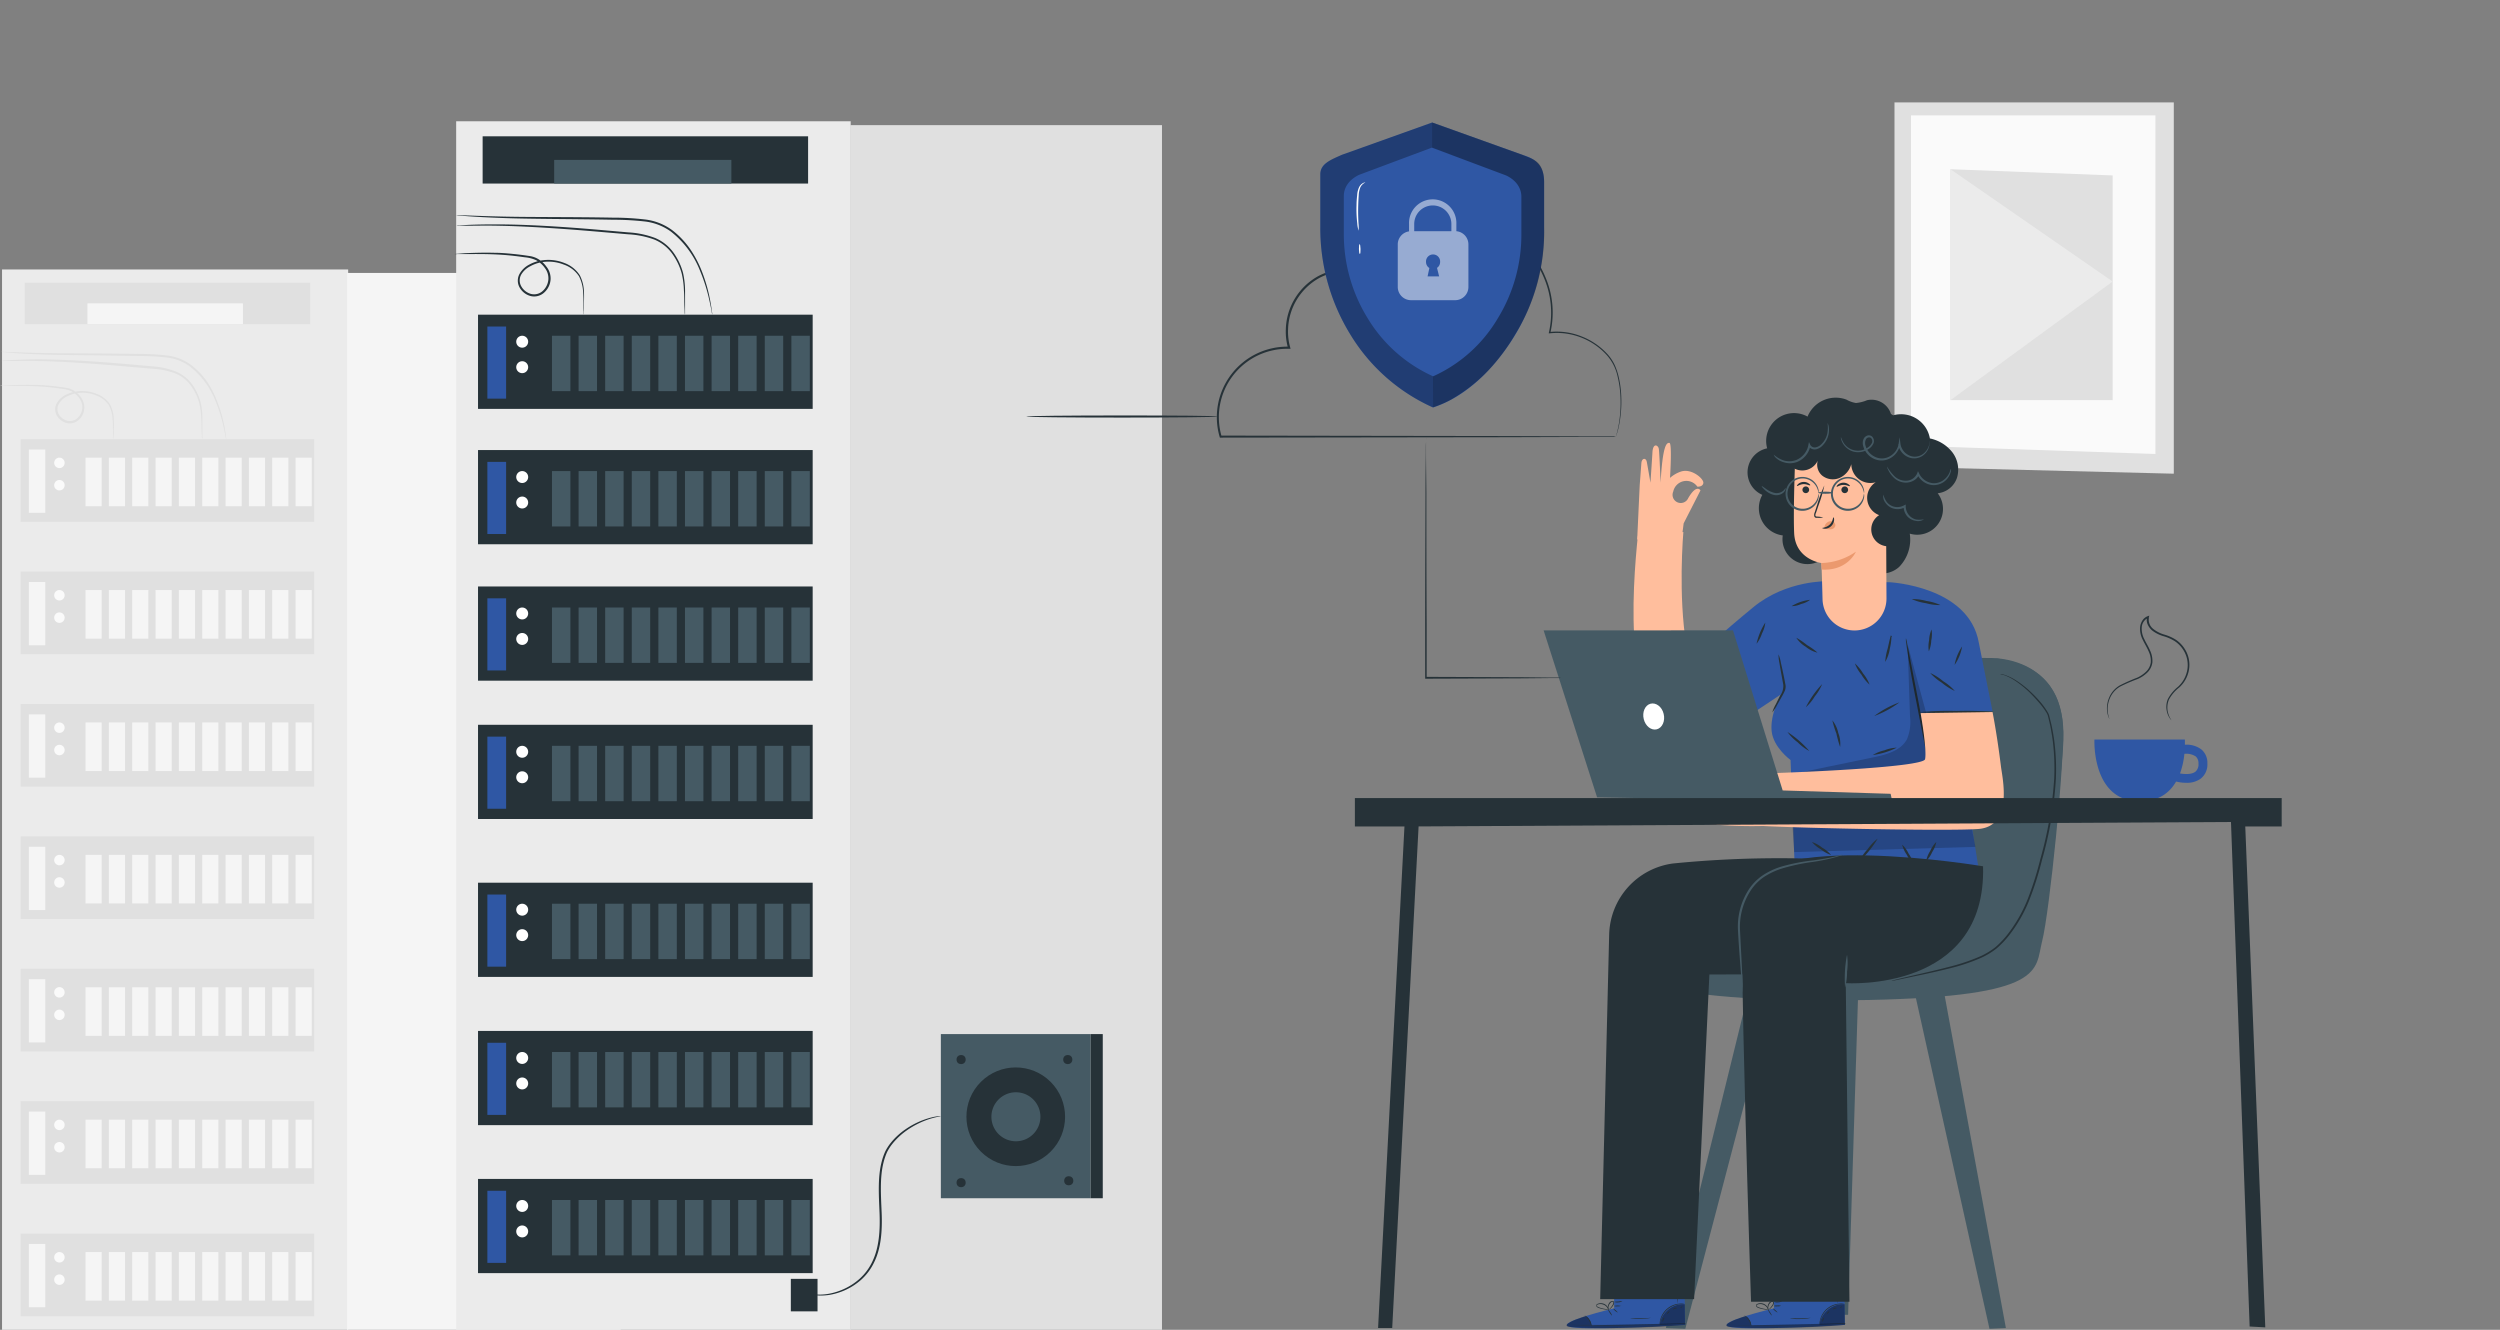 <svg xmlns="http://www.w3.org/2000/svg" viewBox="0 0 612.21 325.64"><rect x="0" y="0" width="612.21" height="325.64" fill="#808080" stroke="none"/><defs><style>.cls-1{fill:#e0e0e0;}.cls-2{fill:#fafafa;}.cls-3{fill:#ebebeb;}.cls-4{fill:#f5f5f5;}.cls-5{fill:#263238;}.cls-6{fill:#455a64;}.cls-7{fill:#2f57a4;}.cls-8,.cls-9{opacity:0.4;}.cls-10{fill:#ffbe9d;}.cls-11{opacity:0.2;}.cls-12{fill:#eb996e;}.cls-13,.cls-15{fill:#fff;}.cls-14{opacity:0.3;}.cls-15{opacity:0.5;}</style></defs><g id="Background_Complete" data-name="Background Complete"><polygon class="cls-1" points="532.33 25.08 463.93 25.08 463.93 114.28 532.33 116 532.33 25.08"/><polygon class="cls-2" points="527.83 28.26 467.97 28.26 467.97 109.15 527.83 111.17 527.83 28.26"/><polygon class="cls-1" points="517.35 42.96 477.63 41.44 477.63 97.99 517.35 97.99 517.35 42.96"/><polygon class="cls-3" points="477.63 97.99 517.35 68.94 477.63 41.44 477.63 97.99"/><rect class="cls-3" x="0.5" y="65.99" width="84.76" height="259.65"/><rect class="cls-4" x="85" y="66.83" width="66.99" height="258.82"/><rect class="cls-1" x="5.05" y="107.55" width="71.9" height="20.24"/><rect class="cls-4" x="7.06" y="110.09" width="4.03" height="15.49"/><path class="cls-2" d="M15.83,113.35a1.28,1.28,0,1,1-1.28-1.28A1.28,1.28,0,0,1,15.83,113.35Z"/><path class="cls-2" d="M15.83,118.82a1.28,1.28,0,1,1-1.28-1.28A1.28,1.28,0,0,1,15.83,118.82Z"/><rect class="cls-4" x="20.94" y="112.07" width="3.96" height="11.9"/><rect class="cls-4" x="26.66" y="112.07" width="3.96" height="11.9"/><rect class="cls-4" x="32.37" y="112.07" width="3.96" height="11.9"/><rect class="cls-4" x="38.09" y="112.07" width="3.96" height="11.9"/><rect class="cls-4" x="43.8" y="112.07" width="3.96" height="11.9"/><rect class="cls-4" x="49.52" y="112.07" width="3.96" height="11.9"/><rect class="cls-4" x="55.23" y="112.07" width="3.96" height="11.9"/><rect class="cls-4" x="60.95" y="112.07" width="3.96" height="11.9"/><rect class="cls-4" x="66.66" y="112.07" width="3.96" height="11.9"/><rect class="cls-4" x="72.38" y="112.07" width="3.96" height="11.9"/><rect class="cls-1" x="5.05" y="139.97" width="71.9" height="20.24"/><rect class="cls-4" x="7.06" y="142.52" width="4.03" height="15.49"/><path class="cls-2" d="M15.83,145.77a1.28,1.28,0,1,1-1.28-1.28A1.28,1.28,0,0,1,15.83,145.77Z"/><path class="cls-2" d="M15.83,151.25a1.28,1.28,0,0,1-2.56,0,1.28,1.28,0,0,1,2.56,0Z"/><rect class="cls-4" x="20.94" y="144.49" width="3.96" height="11.9"/><rect class="cls-4" x="26.66" y="144.49" width="3.96" height="11.9"/><rect class="cls-4" x="32.37" y="144.49" width="3.96" height="11.9"/><rect class="cls-4" x="38.09" y="144.49" width="3.96" height="11.9"/><rect class="cls-4" x="43.8" y="144.49" width="3.96" height="11.9"/><rect class="cls-4" x="49.52" y="144.49" width="3.96" height="11.9"/><rect class="cls-4" x="55.23" y="144.49" width="3.96" height="11.9"/><rect class="cls-4" x="60.95" y="144.49" width="3.96" height="11.9"/><rect class="cls-4" x="66.66" y="144.49" width="3.96" height="11.9"/><rect class="cls-4" x="72.38" y="144.49" width="3.96" height="11.9"/><rect class="cls-1" x="5.05" y="172.39" width="71.9" height="20.24"/><rect class="cls-4" x="7.06" y="174.94" width="4.03" height="15.49"/><path class="cls-2" d="M15.83,178.2a1.28,1.28,0,0,1-2.56,0,1.28,1.28,0,0,1,2.56,0Z"/><path class="cls-2" d="M15.83,183.67a1.28,1.28,0,1,1-1.28-1.28A1.28,1.28,0,0,1,15.83,183.67Z"/><rect class="cls-4" x="20.94" y="176.92" width="3.96" height="11.9"/><rect class="cls-4" x="26.66" y="176.92" width="3.96" height="11.9"/><rect class="cls-4" x="32.37" y="176.92" width="3.96" height="11.9"/><rect class="cls-4" x="38.09" y="176.92" width="3.96" height="11.9"/><rect class="cls-4" x="43.8" y="176.92" width="3.96" height="11.9"/><rect class="cls-4" x="49.52" y="176.92" width="3.96" height="11.9"/><rect class="cls-4" x="55.23" y="176.92" width="3.96" height="11.9"/><rect class="cls-4" x="60.95" y="176.92" width="3.96" height="11.9"/><rect class="cls-4" x="66.66" y="176.92" width="3.96" height="11.9"/><rect class="cls-4" x="72.38" y="176.92" width="3.96" height="11.9"/><rect class="cls-1" x="5.05" y="204.82" width="71.9" height="20.24"/><rect class="cls-4" x="7.06" y="207.36" width="4.03" height="15.49"/><path class="cls-2" d="M15.83,210.62a1.28,1.28,0,1,1-1.28-1.28A1.28,1.28,0,0,1,15.83,210.62Z"/><path class="cls-2" d="M15.83,216.1a1.28,1.28,0,1,1-2.56,0,1.28,1.28,0,1,1,2.56,0Z"/><rect class="cls-4" x="20.94" y="209.34" width="3.96" height="11.9"/><rect class="cls-4" x="26.66" y="209.34" width="3.96" height="11.9"/><rect class="cls-4" x="32.37" y="209.34" width="3.96" height="11.9"/><rect class="cls-4" x="38.09" y="209.34" width="3.96" height="11.9"/><rect class="cls-4" x="43.8" y="209.34" width="3.96" height="11.9"/><rect class="cls-4" x="49.52" y="209.34" width="3.96" height="11.9"/><rect class="cls-4" x="55.23" y="209.34" width="3.96" height="11.9"/><rect class="cls-4" x="60.95" y="209.34" width="3.96" height="11.9"/><rect class="cls-4" x="66.66" y="209.34" width="3.96" height="11.9"/><rect class="cls-4" x="72.38" y="209.34" width="3.96" height="11.9"/><rect class="cls-1" x="5.05" y="237.24" width="71.9" height="20.24"/><rect class="cls-4" x="7.06" y="239.79" width="4.03" height="15.49"/><path class="cls-2" d="M15.83,243a1.28,1.28,0,1,1-1.28-1.27A1.28,1.28,0,0,1,15.83,243Z"/><path class="cls-2" d="M15.83,248.52a1.28,1.28,0,1,1-1.28-1.28A1.28,1.28,0,0,1,15.83,248.52Z"/><rect class="cls-4" x="20.94" y="241.77" width="3.96" height="11.9"/><rect class="cls-4" x="26.66" y="241.77" width="3.96" height="11.9"/><rect class="cls-4" x="32.37" y="241.77" width="3.96" height="11.9"/><rect class="cls-4" x="38.09" y="241.77" width="3.96" height="11.9"/><rect class="cls-4" x="43.8" y="241.77" width="3.96" height="11.9"/><rect class="cls-4" x="49.52" y="241.77" width="3.96" height="11.9"/><rect class="cls-4" x="55.23" y="241.77" width="3.96" height="11.9"/><rect class="cls-4" x="60.95" y="241.77" width="3.96" height="11.9"/><rect class="cls-4" x="66.66" y="241.77" width="3.96" height="11.9"/><rect class="cls-4" x="72.38" y="241.77" width="3.96" height="11.9"/><rect class="cls-1" x="5.05" y="269.66" width="71.9" height="20.24"/><rect class="cls-4" x="7.06" y="272.21" width="4.03" height="15.49"/><path class="cls-2" d="M15.83,275.47a1.28,1.28,0,1,1-1.28-1.28A1.28,1.28,0,0,1,15.83,275.47Z"/><path class="cls-2" d="M15.83,280.94a1.28,1.28,0,1,1-1.28-1.28A1.28,1.28,0,0,1,15.83,280.94Z"/><rect class="cls-4" x="20.94" y="274.19" width="3.96" height="11.9"/><rect class="cls-4" x="26.66" y="274.19" width="3.96" height="11.9"/><rect class="cls-4" x="32.37" y="274.19" width="3.96" height="11.9"/><rect class="cls-4" x="38.09" y="274.19" width="3.96" height="11.9"/><rect class="cls-4" x="43.8" y="274.19" width="3.96" height="11.9"/><rect class="cls-4" x="49.52" y="274.19" width="3.96" height="11.9"/><rect class="cls-4" x="55.23" y="274.19" width="3.96" height="11.9"/><rect class="cls-4" x="60.95" y="274.19" width="3.96" height="11.9"/><rect class="cls-4" x="66.66" y="274.19" width="3.96" height="11.9"/><rect class="cls-4" x="72.38" y="274.19" width="3.96" height="11.9"/><rect class="cls-1" x="5.05" y="302.09" width="71.9" height="20.24"/><rect class="cls-4" x="7.06" y="304.63" width="4.03" height="15.49"/><path class="cls-2" d="M15.83,307.89a1.28,1.28,0,1,1-1.28-1.28A1.28,1.28,0,0,1,15.83,307.89Z"/><path class="cls-2" d="M15.83,313.37a1.28,1.28,0,0,1-2.56,0,1.28,1.28,0,0,1,2.56,0Z"/><rect class="cls-4" x="20.94" y="306.61" width="3.96" height="11.9"/><rect class="cls-4" x="26.66" y="306.61" width="3.96" height="11.9"/><rect class="cls-4" x="32.37" y="306.61" width="3.96" height="11.9"/><rect class="cls-4" x="38.09" y="306.61" width="3.96" height="11.9"/><rect class="cls-4" x="43.8" y="306.61" width="3.96" height="11.9"/><rect class="cls-4" x="49.52" y="306.61" width="3.96" height="11.9"/><rect class="cls-4" x="55.23" y="306.61" width="3.96" height="11.9"/><rect class="cls-4" x="60.95" y="306.61" width="3.96" height="11.9"/><rect class="cls-4" x="66.66" y="306.61" width="3.96" height="11.9"/><rect class="cls-4" x="72.38" y="306.61" width="3.96" height="11.9"/><path class="cls-1" d="M49.52,107.55a2.49,2.49,0,0,1-.08-.63c0-.41-.06-1-.08-1.8s0-1.73-.09-2.84a17.84,17.84,0,0,0-.5-3.68,13,13,0,0,0-1.92-4,8.8,8.8,0,0,0-3.93-3.16,19,19,0,0,0-5.58-1.14l-6.19-.53C22.66,89,15,88.52,9.39,88.41c-2.79-.06-5.05,0-6.61,0H1a4.4,4.4,0,0,1-.63,0A2.34,2.34,0,0,1,1,88.28l1.8-.11C4.34,88.1,6.6,88,9.39,88c5.6,0,13.31.43,21.8,1.17l6.2.55A19.1,19.1,0,0,1,43.11,91a9.33,9.33,0,0,1,4.1,3.36,13.28,13.28,0,0,1,1.92,4.19,17.29,17.29,0,0,1,.43,3.77c0,1.12,0,2.07,0,2.85s0,1.33,0,1.8A3.07,3.07,0,0,1,49.52,107.55Z"/><path class="cls-1" d="M27.71,107.55a2.16,2.16,0,0,1-.05-.59c0-.45,0-1,0-1.7s0-1.63-.09-2.66a8.31,8.31,0,0,0-.88-3.33,6.38,6.38,0,0,0-3.24-2.48,8.86,8.86,0,0,0-4.72-.48,7.84,7.84,0,0,0-2.44.83,4.7,4.7,0,0,0-1.89,1.78,2.57,2.57,0,0,0,0,2.52,3.36,3.36,0,0,0,2.13,1.6,2.71,2.71,0,0,0,2.5-.72,3.67,3.67,0,0,0,1.12-2.38,3.63,3.63,0,0,0-.74-2.44,5.33,5.33,0,0,0-1.9-1.67,6.74,6.74,0,0,0-2.36-.61c-.81-.13-1.6-.23-2.37-.32-1.53-.17-3-.27-4.27-.32-2.61-.11-4.74-.07-6.21-.07H.59a2.44,2.44,0,0,1-.59,0,2.49,2.49,0,0,1,.59-.07l1.69-.09c1.47-.06,3.59-.15,6.23-.09,1.31,0,2.76.11,4.3.26.77.08,1.57.18,2.38.29.41.07.82.12,1.25.2a4.46,4.46,0,0,1,1.27.44,5.81,5.81,0,0,1,2.08,1.81,4.09,4.09,0,0,1-.42,5.48,3.23,3.23,0,0,1-3,.86,3.87,3.87,0,0,1-2.47-1.86,3.07,3.07,0,0,1,0-3,5.12,5.12,0,0,1,2.1-2,8.37,8.37,0,0,1,2.6-.86,9.22,9.22,0,0,1,5,.55,6.69,6.69,0,0,1,3.4,2.7,8.28,8.28,0,0,1,.85,3.49,26.62,26.62,0,0,1,0,2.69c0,.68,0,1.24-.07,1.69A4.07,4.07,0,0,1,27.71,107.55Z"/><path class="cls-1" d="M55.39,107.55a3.56,3.56,0,0,1-.16-.67c-.08-.44-.2-1.09-.38-1.92a37.56,37.56,0,0,0-2.12-6.86,20.06,20.06,0,0,0-6.26-8.38,11.81,11.81,0,0,0-5.72-2.18A61.08,61.08,0,0,0,34,87.18C24.72,87,16.3,87,10.2,86.8c-3-.11-5.51-.26-7.21-.38L1,86.25a4.07,4.07,0,0,1-.68-.09,2.55,2.55,0,0,1,.68,0l2,.07c1.71.06,4.17.15,7.21.21,6.09.15,14.51.06,23.81.23a58.1,58.1,0,0,1,6.8.38,12.09,12.09,0,0,1,5.94,2.3,17.92,17.92,0,0,1,4,4.19A24.13,24.13,0,0,1,53.06,98a34.64,34.64,0,0,1,2,7c.15.84.24,1.5.29,1.94A4.38,4.38,0,0,1,55.39,107.55Z"/><rect class="cls-1" x="6.04" y="69.22" width="69.92" height="10.15"/><rect class="cls-4" x="21.42" y="74.29" width="38.07" height="5.08"/></g><g id="Character"><path class="cls-5" d="M463.06,101.36A5,5,0,0,0,457.22,98a9.21,9.21,0,0,1-2.73.69,7.15,7.15,0,0,1-2.33-.83,7.45,7.45,0,0,0-9.52,4.16,6.82,6.82,0,0,0-9.89,7.77,6,6,0,0,0-1.18,11.39,6.72,6.72,0,0,0,5,9.94,6.11,6.11,0,0,0,9.57,5.9,6.08,6.08,0,0,0,10.94,2c2.07,2.11,5.84,1.8,8-.2a9.59,9.59,0,0,0,2.59-8.14,6.32,6.32,0,0,0,6.84-9.89,5.6,5.6,0,0,0,4.76-3.9,7,7,0,0,0-1.21-6.18,9.37,9.37,0,0,0-5.46-3.34,7.16,7.16,0,0,0-9-5.66"/><polygon class="cls-6" points="455.04 242.93 452.57 321.97 448.81 321.97 449.54 243.14 455.04 242.93"/><polygon class="cls-6" points="468.63 241.98 487.19 325.4 491.21 325.21 475.88 241.98 468.63 241.98"/><polygon class="cls-6" points="434.34 242.93 412.71 325.4 407.94 325.21 428.27 242.58 434.34 242.93"/><path class="cls-6" d="M487,161.14s20.2-1.15,18.18,22.22-3.17,47-10.68,55.11-83.09,8.36-89.44,1.73,12.12-6.35,15.58-6.35,24.81,2,31.74-16.16S457.54,160,487,161.14Z"/><path class="cls-6" d="M488.27,161.15s15.44,3.17,14,19.32-5.48,44.44-13,51.65-36.9,8.78-52.8,7.79c-18.47-1.15-30.12-4.67-30.12-4.67S403,237.41,404,238.8s10,7,53.67,6.08,40.61-7.38,42.42-14.41,5.62-44.54,5.09-52.79S500.51,162.6,488.27,161.15Z"/><path class="cls-7" d="M395.28,320.39l-.06-9.19,17.23-.21.22,13.45-1.07.08c-4.75.32-24.17,1.3-27.36.38C380.68,323.86,395.28,320.39,395.28,320.39Z"/><g class="cls-8"><path d="M406.42,324.38a6,6,0,0,1,2.15-3.7,5.81,5.81,0,0,1,4-1.3l.06,4.81Z"/></g><path class="cls-9" d="M388.15,322.34s-5.11,1.55-4.46,2.38,20.31.59,29-.28l0-.38-22.93.48S389.15,322.37,388.15,322.34Z"/><path class="cls-5" d="M412.9,324l-.29,0-.85.06-3.13.17c-2.64.13-6.3.26-10.33.32s-7.7,0-10.34,0l-3.14-.09-.85,0-.29,0a.94.94,0,0,1,.29,0h.86l3.13,0c2.64,0,6.3,0,10.33,0s7.69-.16,10.33-.25l3.13-.11.86,0A1.07,1.07,0,0,1,412.9,324Z"/><path class="cls-5" d="M389.71,324.81a8,8,0,0,0-.61-1.49,7.43,7.43,0,0,0-1.08-1.18,2.34,2.34,0,0,1,1.26,1.07A2.38,2.38,0,0,1,389.71,324.81Z"/><path class="cls-5" d="M394.76,322.17c-.05,0-.3-.26-.56-.66s-.42-.73-.37-.76.29.26.55.65A2.09,2.09,0,0,1,394.76,322.17Z"/><path class="cls-5" d="M396.14,321.41s-.31-.13-.61-.39-.51-.52-.48-.56.32.14.62.4S396.18,321.37,396.14,321.41Z"/><path class="cls-5" d="M397,319.78a2.2,2.2,0,0,1-.9.12,2.05,2.05,0,0,1-.9-.08,3.74,3.74,0,0,1,1.8,0Z"/><path class="cls-5" d="M397.29,318.63a1.79,1.79,0,0,1-1,.3,1.72,1.72,0,0,1-1-.13,7,7,0,0,1,1-.08A5.64,5.64,0,0,1,397.29,318.63Z"/><path class="cls-5" d="M394.15,320.67a3,3,0,0,1-1.1,0,6.2,6.2,0,0,1-1.19-.25,3,3,0,0,1-.67-.26.64.64,0,0,1-.28-.34.44.44,0,0,1,.16-.45,2,2,0,0,1,2.89,1.3.71.71,0,0,1,0,.29,3.17,3.17,0,0,0-.52-.93,2,2,0,0,0-1-.61,1.73,1.73,0,0,0-1.32.11c-.17.13-.1.34.1.45a2.81,2.81,0,0,0,.62.26,6.8,6.8,0,0,0,1.15.28C393.73,320.64,394.15,320.64,394.15,320.67Z"/><path class="cls-5" d="M393.87,320.73a1,1,0,0,1-.14-.77,1.81,1.81,0,0,1,.29-.81,1.09,1.09,0,0,1,.91-.57.44.44,0,0,1,.35.5,1.24,1.24,0,0,1-.18.5,3.54,3.54,0,0,1-.51.68,1.66,1.66,0,0,1-.63.45s.22-.2.52-.55a4.1,4.1,0,0,0,.45-.67c.15-.24.25-.66,0-.71s-.56.26-.72.48a1.85,1.85,0,0,0-.31.72A3.75,3.75,0,0,0,393.87,320.73Z"/><path class="cls-5" d="M412.49,319.33s-.49,0-1.27.06a5.62,5.62,0,0,0-2.76,1.18,5.53,5.53,0,0,0-1.7,2.48c-.26.74-.28,1.24-.32,1.23a1,1,0,0,1,0-.35,4.31,4.31,0,0,1,.17-.93,5.24,5.24,0,0,1,4.59-3.75,4.12,4.12,0,0,1,.95,0A1.26,1.26,0,0,1,412.49,319.33Z"/><path class="cls-5" d="M410.62,312.19a62.61,62.61,0,0,1,.18,7.08,29,29,0,0,1-.2-3.54A28.66,28.66,0,0,1,410.62,312.19Z"/><path class="cls-5" d="M404.23,322.73a14.17,14.17,0,0,1-5,.11c0-.06,1.13,0,2.51,0S404.22,322.67,404.23,322.73Z"/><path class="cls-5" d="M407.61,322.68s-.09.24-.21.5-.17.49-.23.49-.09-.27,0-.57S407.57,322.64,407.61,322.68Z"/><path class="cls-5" d="M408.86,321.08s-.07.22-.25.41-.35.29-.39.25.07-.22.24-.4S408.82,321,408.86,321.08Z"/><path class="cls-5" d="M410.67,320.34c0,.05-.24.05-.49.15s-.44.23-.48.19.09-.28.41-.39S410.69,320.28,410.67,320.34Z"/><path class="cls-5" d="M412,320s-.08.14-.22.2-.27.06-.29,0,.07-.14.21-.2S411.94,319.92,412,320Z"/><path class="cls-7" d="M434.41,320.39l-.05-9.19,17.22-.21.22,13.45-1.07.08c-4.75.32-24.17,1.3-27.36.38C419.82,323.86,434.41,320.39,434.41,320.39Z"/><g class="cls-8"><path d="M445.55,324.38a6,6,0,0,1,2.16-3.7,5.79,5.79,0,0,1,4-1.3l.06,4.81Z"/></g><path class="cls-9" d="M427.28,322.34s-5.11,1.55-4.46,2.38,20.32.59,29-.28l0-.38-22.94.48S428.29,322.37,427.28,322.34Z"/><path class="cls-5" d="M452,324l-.3,0-.85.06-3.13.17c-2.64.13-6.29.26-10.33.32s-7.69,0-10.34,0L424,324.5l-.85,0-.3,0a1,1,0,0,1,.3,0H424l3.13,0c2.65,0,6.3,0,10.34,0s7.68-.16,10.33-.25l3.13-.11.85,0A1.17,1.17,0,0,1,452,324Z"/><path class="cls-5" d="M428.84,324.81a6.85,6.85,0,0,0-.6-1.49,6.75,6.75,0,0,0-1.09-1.18,2.27,2.27,0,0,1,1.26,1.07A2.31,2.31,0,0,1,428.84,324.81Z"/><path class="cls-5" d="M433.89,322.17c-.05,0-.3-.26-.55-.66s-.43-.73-.38-.76.3.26.55.65S433.94,322.14,433.89,322.17Z"/><path class="cls-5" d="M435.27,321.41s-.31-.13-.61-.39-.51-.52-.47-.56.31.14.61.4S435.31,321.37,435.27,321.41Z"/><path class="cls-5" d="M436.14,319.78a2.2,2.2,0,0,1-.9.12,2,2,0,0,1-.9-.08,1.92,1.92,0,0,1,.89-.13A2,2,0,0,1,436.14,319.78Z"/><path class="cls-5" d="M436.42,318.63a1.75,1.75,0,0,1-1,.3,1.68,1.68,0,0,1-1-.13,6.81,6.81,0,0,1,1-.08A5.51,5.51,0,0,1,436.42,318.63Z"/><path class="cls-5" d="M433.29,320.67a3.09,3.09,0,0,1-1.11,0,6.11,6.11,0,0,1-1.18-.25,3,3,0,0,1-.68-.26.68.68,0,0,1-.28-.34.44.44,0,0,1,.16-.45,2,2,0,0,1,2.89,1.3c.05.19.05.29,0,.29a3,3,0,0,0-.51-.93,2,2,0,0,0-1-.61,1.71,1.71,0,0,0-1.31.11c-.18.13-.11.34.09.45a2.7,2.7,0,0,0,.63.26,7,7,0,0,0,1.14.28C432.86,320.64,433.29,320.64,433.29,320.67Z"/><path class="cls-5" d="M433,320.73a1.1,1.1,0,0,1-.14-.77,1.94,1.94,0,0,1,.29-.81,1.1,1.1,0,0,1,.92-.57.44.44,0,0,1,.35.5,1.24,1.24,0,0,1-.19.5,3.54,3.54,0,0,1-.51.68,1.51,1.51,0,0,1-.63.45s.22-.2.52-.55a4.85,4.85,0,0,0,.46-.67c.15-.24.24-.66,0-.71s-.56.26-.73.48a1.82,1.82,0,0,0-.3.72A4.41,4.41,0,0,0,433,320.73Z"/><path class="cls-5" d="M451.63,319.33s-.5,0-1.28.06a5.38,5.38,0,0,0-4.46,3.66c-.25.74-.27,1.24-.31,1.23a1.18,1.18,0,0,1,0-.35,5.23,5.23,0,0,1,.18-.93,5.22,5.22,0,0,1,4.59-3.75,4.13,4.13,0,0,1,1,0A1.26,1.26,0,0,1,451.63,319.33Z"/><path class="cls-5" d="M449.75,312.19a62.61,62.61,0,0,1,.18,7.08,30.41,30.41,0,0,1-.19-3.54A30,30,0,0,1,449.75,312.19Z"/><path class="cls-5" d="M443.36,322.73a10,10,0,0,1-2.51.28,10.18,10.18,0,0,1-2.52-.17c0-.06,1.13,0,2.52,0S443.36,322.67,443.36,322.73Z"/><path class="cls-5" d="M446.74,322.68s-.09.24-.2.5-.17.49-.23.49-.09-.27,0-.57S446.7,322.64,446.74,322.68Z"/><path class="cls-5" d="M448,321.08s-.07.22-.24.41-.35.29-.39.25.06-.22.24-.4S448,321,448,321.08Z"/><path class="cls-5" d="M449.8,320.34c0,.05-.24.05-.49.15s-.43.23-.48.19.1-.28.41-.39S449.82,320.28,449.8,320.34Z"/><path class="cls-5" d="M451.09,320s-.07.14-.21.2-.28.06-.3,0,.08-.14.22-.2S451.07,319.92,451.09,320Z"/><path class="cls-10" d="M401.08,131.24c-1.21,12-4.38,48.4,12.26,47.14,19.63-1.5,24.15-17,24.15-17l-3.83-14s-19.37,16.84-19.87,14.79c-2.72-11.15-2-26.44-1.56-31.89"/><path class="cls-7" d="M487.93,174.16l-3.36-16.84c-2.47-13.79-21.8-14.74-21.8-14.74l-15.17-.25s-10.1-.32-18.19,6.32-13.51,11.73-13.51,11.73l12.69,14.68,7.51-5s-2.7,4.88-2.25,9c.42,4,4.63,7.06,4.63,7.06l1,25.8,45,.49-6.07-38.33Z"/><path class="cls-5" d="M466.73,156.29a4.86,4.86,0,0,1,.27,1.07c.15.81.35,1.8.58,3,.51,2.62,1.16,6,1.89,9.75s1.35,7.28,1.74,9.79c.2,1.26.34,2.28.43,3a4.44,4.44,0,0,1,.06,1.11,4.8,4.8,0,0,1-.26-1.08c-.16-.81-.36-1.79-.59-2.95-.51-2.62-1.16-6-1.89-9.76s-1.35-7.27-1.74-9.79c-.2-1.25-.34-2.28-.43-3A4.44,4.44,0,0,1,466.73,156.29Z"/><path class="cls-5" d="M488.24,174.33a78.51,78.51,0,0,1-9.15.3,83.56,83.56,0,0,1-9.15-.23,77.18,77.18,0,0,1,9.15-.29A82.37,82.37,0,0,1,488.24,174.33Z"/><path class="cls-5" d="M428.59,175.06a91.82,91.82,0,0,1-6.3-7.29,91.3,91.3,0,0,1-5.9-7.63,87.56,87.56,0,0,1,6.31,7.3A89.45,89.45,0,0,1,428.59,175.06Z"/><path class="cls-5" d="M434,174.44a10,10,0,0,1,.88-2c.33-.67.69-1.38,1.08-2.14a4,4,0,0,0,.74-2.61c-.36-2-.72-3.9-.93-5.24a9.72,9.72,0,0,1-.24-2.21,10,10,0,0,1,.6,2.14c.31,1.34.71,3.16,1.09,5.24a2.68,2.68,0,0,1-.18,1.61,12.84,12.84,0,0,1-.66,1.29l-1.18,2.1A8.7,8.7,0,0,1,434,174.44Z"/><polygon class="cls-11" points="439.37 208.66 438.73 199.06 482.1 199.06 483.75 207.39 439.37 208.66"/><path class="cls-11" d="M467.15,157.81q.28,8.81.58,17.61A11.11,11.11,0,0,1,467,181c-1.51,2.87-5.08,3.81-8.25,4.46l-19.33,4,35.81-1.74Z"/><path class="cls-10" d="M490,187.68c-1-8.1-2.06-13.31-2.06-13.31l-17.61.26s1.58,8.9,1.09,11.28c-.42,2.07-34.41,3.44-43.27,3.58-.53-.39-1.29.27-2-.32a7.13,7.13,0,0,1-1.51-1.86,11,11,0,0,1-1.21-2.74.9.9,0,0,0-1.68-.39c-.36.76,0,3.28,1.72,5.72s-2.72,1.18-4.34.74-6.68-1.53-7.2-1.12c-.76.59-.28,1.54,1.34,1.94s6.41,1.92,6.15,2.79-8.46-1.47-8.46-1.47-1.67-.78-2,.2c-.6,1.79,8.29,3.59,9.14,3.74.59.1.34,1.05-.29.91s-8.12-2.51-8.76-.7c-.48,1.39,7.3,1.55,8.59,2.93s-5.89-.74-6.3.6c-.16.5,2.83.73,7.12,1.34a111.21,111.21,0,0,0,13.27.47c10,.54,45.15,1.27,52.67.74C493.16,202.39,490.33,190.45,490,187.68Z"/><path class="cls-5" d="M489.75,165.06l.27,0c.17,0,.43.08.77.17a12,12,0,0,1,2.74,1.28,23.89,23.89,0,0,1,3.78,2.94,28.66,28.66,0,0,1,2.08,2.15,18.66,18.66,0,0,1,2,2.7,4.67,4.67,0,0,1,.4.84c.07.29.15.59.22.89.14.6.31,1.2.44,1.83.25,1.26.5,2.57.66,3.95a54.72,54.72,0,0,1,.35,8.81,91.56,91.56,0,0,1-3.38,19.88,77.42,77.42,0,0,1-3.17,10,35.36,35.36,0,0,1-4.85,8.47,22.53,22.53,0,0,1-3.15,3.31,18.47,18.47,0,0,1-3.69,2.24A45.2,45.2,0,0,1,478,237c-4.55,1.16-8.28,1.88-10.84,2.43l-2.95.62-.77.15a.74.74,0,0,1-.26,0s.08,0,.25-.09l.76-.2c.67-.17,1.65-.41,2.93-.71,2.55-.62,6.26-1.39,10.78-2.59a47.56,47.56,0,0,0,7.2-2.49,18.35,18.35,0,0,0,3.58-2.2,22.19,22.19,0,0,0,3.06-3.26,35.39,35.39,0,0,0,4.76-8.36,78.13,78.13,0,0,0,3.14-9.91,93.51,93.51,0,0,0,3.4-19.77,55.25,55.25,0,0,0-.3-8.74c-.15-1.36-.39-2.66-.62-3.92-.12-.62-.29-1.22-.42-1.82l-.21-.88a4,4,0,0,0-.36-.76,18.11,18.11,0,0,0-2-2.66c-.68-.8-1.36-1.51-2-2.16a25,25,0,0,0-3.69-3,12.73,12.73,0,0,0-2.67-1.35A9.35,9.35,0,0,1,489.75,165.06Z"/><path class="cls-10" d="M411.57,133.16s.28-1.29.73-5l4.12-8.07s-.92-1.69-3,1.89a2,2,0,0,1-3.67-1.61,3.28,3.28,0,0,1,5.9-1.2s1.32.13,1.47-.89-2.82-3.58-5.36-2.84a7.74,7.74,0,0,0-2.8,1.59s.55-8.49-.14-8.57-1.65.45-2.17,9.75c0,0-.28-7.34-.43-8.28s-1.41-1.57-1.56.79c0,.26-.49,7.48-.49,7.48s-.82-4.78-.91-5.16c-.23-1-1.23-.9-1.32.43-.07,1-.4,5.33-.4,5.33l-.62,13.3h-.08"/><path class="cls-10" d="M446.31,146.75c-.1-4.34-.27-8.87-.27-8.87s-6.4-.81-6.68-7.35.38-21.59.38-21.59l11.78-5.66L461.81,115l.16,31.53a7.83,7.83,0,0,1-7.83,7.86h0A7.83,7.83,0,0,1,446.31,146.75Z"/><path class="cls-5" d="M441.39,119.94a.82.82,0,1,0,.83-.82A.83.83,0,0,0,441.39,119.94Z"/><path class="cls-5" d="M440.05,119c.11.11.72-.41,1.59-.44s1.53.41,1.63.29-.06-.25-.35-.46a2,2,0,0,0-1.3-.37,2.06,2.06,0,0,0-1.26.49C440.09,118.76,440,119,440.05,119Z"/><path class="cls-5" d="M450.93,119.94a.82.82,0,1,0,.83-.82A.83.83,0,0,0,450.93,119.94Z"/><path class="cls-5" d="M449.77,119.19c.1.11.71-.41,1.59-.44s1.53.41,1.62.29-.06-.25-.34-.46a2.1,2.1,0,0,0-1.3-.38,2.18,2.18,0,0,0-1.27.49C449.81,118.93,449.72,119.14,449.77,119.19Z"/><path class="cls-5" d="M446.48,126.73a5.9,5.9,0,0,0-1.43-.22c-.23,0-.44-.05-.48-.21a1.22,1.22,0,0,1,.14-.72l.63-1.86a32.59,32.59,0,0,0,1.41-4.84A35.56,35.56,0,0,0,445,123.6l-.6,1.86a1.5,1.5,0,0,0-.1,1,.56.56,0,0,0,.37.34,1.82,1.82,0,0,0,.38,0A5.82,5.82,0,0,0,446.48,126.73Z"/><path class="cls-12" d="M446,137.88a15.6,15.6,0,0,0,8.48-2.78s-2,4.76-8.36,4.38Z"/><path class="cls-12" d="M446.79,129a1.71,1.71,0,0,1,1-1.25,1.35,1.35,0,0,1,1.13,0,1,1,0,0,1,.52,1,1.11,1.11,0,0,1-.91.84,3,3,0,0,1-1.3-.08,1,1,0,0,1-.34-.13.3.3,0,0,1-.14-.31"/><path class="cls-5" d="M449,126.7c.06,0,.17.24.14.66a2.32,2.32,0,0,1-2.24,2.12c-.43,0-.67-.12-.66-.18s1-.07,1.82-.83S448.82,126.69,449,126.7Z"/><path class="cls-5" d="M430.15,157.64a15.69,15.69,0,0,1,2.15-5.19,7.67,7.67,0,0,1-.83,2.7A7.88,7.88,0,0,1,430.15,157.64Z"/><path class="cls-5" d="M445.09,159.83a7.24,7.24,0,0,1-2.88-1.44,7.1,7.1,0,0,1-2.33-2.22,17.53,17.53,0,0,1,2.63,1.8A16.89,16.89,0,0,1,445.09,159.83Z"/><path class="cls-5" d="M443.23,146.91a5.78,5.78,0,0,1-2.17,1,5.56,5.56,0,0,1-2.33.53,11,11,0,0,1,4.5-1.55Z"/><path class="cls-5" d="M442.22,173.2a23.58,23.58,0,0,1,4-5.68,11.91,11.91,0,0,1-1.8,3A11.58,11.58,0,0,1,442.22,173.2Z"/><path class="cls-5" d="M443.08,183.92a12.19,12.19,0,0,1-2.85-2.14,11.89,11.89,0,0,1-2.51-2.53,24.55,24.55,0,0,1,5.36,4.67Z"/><path class="cls-5" d="M450.62,182.92a26.09,26.09,0,0,1-.91-3.27,25.32,25.32,0,0,1-1-3.25,7.37,7.37,0,0,1,1.46,3.11A7.25,7.25,0,0,1,450.62,182.92Z"/><path class="cls-5" d="M464.48,183.09a18.37,18.37,0,0,1-5.86,1.81,9.2,9.2,0,0,1,2.86-1.16A9,9,0,0,1,464.48,183.09Z"/><path class="cls-5" d="M465.14,172a24.35,24.35,0,0,1-6.18,3.35,23.55,23.55,0,0,1,6.18-3.35Z"/><path class="cls-5" d="M457.84,167.66a10.1,10.1,0,0,1-2-2.45,9.55,9.55,0,0,1-1.61-2.75,10.35,10.35,0,0,1,2,2.45A9.85,9.85,0,0,1,457.84,167.66Z"/><path class="cls-5" d="M463.3,156s-.13,0-.29-.11l.18-.07a14.71,14.71,0,0,1-.41,3.07,8.78,8.78,0,0,1-1.13,3.2,15.2,15.2,0,0,1,.62-3.31c.3-1.33.55-2.49.71-3l.07-.2.11.14C463.27,155.86,463.32,156,463.3,156Z"/><path class="cls-5" d="M475.18,148.17a12.36,12.36,0,0,1-3.56-.46,12.58,12.58,0,0,1-3.45-1,12.55,12.55,0,0,1,3.56.45A12.79,12.79,0,0,1,475.18,148.17Z"/><path class="cls-5" d="M472.34,159.5a7.32,7.32,0,0,1,.07-2.71,7.09,7.09,0,0,1,.6-2.64,7.21,7.21,0,0,1-.08,2.71A7.13,7.13,0,0,1,472.34,159.5Z"/><path class="cls-5" d="M478.65,162.83a11.58,11.58,0,0,1,1.84-4.52,11.19,11.19,0,0,1-1.84,4.52Z"/><path class="cls-5" d="M478.7,169.2a13.33,13.33,0,0,1-3.16-2,13.87,13.87,0,0,1-2.86-2.39,13.12,13.12,0,0,1,3.16,2A12.91,12.91,0,0,1,478.7,169.2Z"/><path class="cls-5" d="M448.41,209.37a7.75,7.75,0,0,1-2.49-1.37,8.33,8.33,0,0,1-2.2-1.8,7.75,7.75,0,0,1,2.49,1.37A8.33,8.33,0,0,1,448.41,209.37Z"/><path class="cls-5" d="M459.82,205.35a25.11,25.11,0,0,1-4.57,5.63,12.67,12.67,0,0,1,2.08-3A12.94,12.94,0,0,1,459.82,205.35Z"/><path class="cls-5" d="M471.68,210.85a7,7,0,0,1,1-2.46,7.14,7.14,0,0,1,1.49-2.21,6.87,6.87,0,0,1-1,2.46A6.94,6.94,0,0,1,471.68,210.85Z"/><path class="cls-5" d="M468.52,211.51a7.25,7.25,0,0,1-1.58-2.21,7,7,0,0,1-1.13-2.46,7.31,7.31,0,0,1,1.58,2.2A7.23,7.23,0,0,1,468.52,211.51Z"/><path class="cls-5" d="M439.28,107.4a4.18,4.18,0,1,0,6.07,4.85,3.53,3.53,0,0,0,.82,4.17,4.18,4.18,0,0,0,4.31.62,5.15,5.15,0,0,0,2.87-3.38,4.69,4.69,0,0,0,6,4.43,4.52,4.52,0,0,0,.83,8.06,4.13,4.13,0,0,0,3.46,7.43c2-.62,3.19-2.6,4-4.53a21.6,21.6,0,0,0-.06-16.38,18.47,18.47,0,0,0-12.31-10.55,16.13,16.13,0,0,0-15.37,4.55"/><path class="cls-6" d="M472.49,108s0,.07,0,.22a2.23,2.23,0,0,1,0,.64,3.85,3.85,0,0,1-1,2.16,3.67,3.67,0,0,1-3.45,1.16,4.1,4.1,0,0,1-3.2-3.37h.47a4.73,4.73,0,0,1-2.18,3.26,4.38,4.38,0,0,1-4.22.29,4.77,4.77,0,0,1-2.62-3.06,2.53,2.53,0,0,1,.17-2,1.62,1.62,0,0,1,.84-.64,1.18,1.18,0,0,1,1.06.18,1.54,1.54,0,0,1,.38,1.84,3.21,3.21,0,0,1-1.14,1.27,4.58,4.58,0,0,1-2.86.78,4.16,4.16,0,0,1-2.29-.85,4.3,4.3,0,0,1-1.21-1.38,4,4,0,0,1-.42-1.07,1.21,1.21,0,0,1,0-.4,8.78,8.78,0,0,0,.63,1.37,4.15,4.15,0,0,0,5.94,1.19,2.74,2.74,0,0,0,1-1.09,1.09,1.09,0,0,0-.25-1.28.87.87,0,0,0-1.19.35,2.06,2.06,0,0,0-.1,1.61,4.26,4.26,0,0,0,2.35,2.71,3.86,3.86,0,0,0,3.73-.24,4.25,4.25,0,0,0,2-2.9l.26-1.69.21,1.7a3.73,3.73,0,0,0,2.81,3,3.42,3.42,0,0,0,3.17-1,4,4,0,0,0,1.08-2C472.48,108.3,472.45,108,472.49,108Z"/><path class="cls-6" d="M477.76,114.8a1.71,1.71,0,0,1-.08.84,4.3,4.3,0,0,1-4.41,3.15,4.59,4.59,0,0,1-3.54-2.22c-.09-.15-.15-.31-.23-.46H470a3,3,0,0,1-1.46,1.62,3.8,3.8,0,0,1-1.94.46,4.32,4.32,0,0,1-3-1.38,6.32,6.32,0,0,1-1.24-1.8,1.91,1.91,0,0,1-.25-.75,12.12,12.12,0,0,0,1.74,2.29,4,4,0,0,0,2.72,1.17,3,3,0,0,0,2.91-1.79l.2-.55.28.54c.07.13.12.27.2.4a4.22,4.22,0,0,0,3.14,2,3.92,3.92,0,0,0,2.93-1,4.55,4.55,0,0,0,1.24-1.77A4.8,4.8,0,0,1,477.76,114.8Z"/><path class="cls-6" d="M471.16,127.16a2.49,2.49,0,0,1-2,.39,3.51,3.51,0,0,1-2-1,3.72,3.72,0,0,1-1-2.58l.39.23-.15.07a3.69,3.69,0,0,1-2.82.24,3.51,3.51,0,0,1-1.86-1.39,2.54,2.54,0,0,1-.53-2,6,6,0,0,0,.83,1.78,3.32,3.32,0,0,0,1.69,1.15,3.36,3.36,0,0,0,2.45-.24l.13-.06.39-.21v.43a3.37,3.37,0,0,0,.87,2.26,3.31,3.31,0,0,0,1.74,1A5.93,5.93,0,0,0,471.16,127.16Z"/><path class="cls-6" d="M434.36,111.33a6.7,6.7,0,0,0,2.56,1.46,4.75,4.75,0,0,0,3.08-.2,5,5,0,0,0,2.59-2.71,4.73,4.73,0,0,0,.24-.85l.16-.79.33.72a1.25,1.25,0,0,0,1.36.58,2.74,2.74,0,0,0,1.39-.81,5.12,5.12,0,0,0,1.39-2.48,7.64,7.64,0,0,0,.07-2.66s.15.23.27.7a5.23,5.23,0,0,1,0,2,5.41,5.41,0,0,1-1.41,2.73,3.2,3.2,0,0,1-1.62,1,1.75,1.75,0,0,1-1.93-.86l.49-.07a4.89,4.89,0,0,1-.26,1,5.38,5.38,0,0,1-2.89,3,4.92,4.92,0,0,1-3.37.11,4.74,4.74,0,0,1-2-1.15A1.86,1.86,0,0,1,434.36,111.33Z"/><path class="cls-6" d="M437.26,119.53c.06,0,.07.48-.42,1a2.63,2.63,0,0,1-2.52.65,4.9,4.9,0,0,1-2.24-1.3c-.47-.45-.71-.77-.66-.82s.38.17.89.54a6.09,6.09,0,0,0,2.12,1.07,2.53,2.53,0,0,0,2.16-.41C437.06,119.9,437.18,119.51,437.26,119.53Z"/><path class="cls-6" d="M445.34,120.85s0-.35-.22-.93a3.86,3.86,0,0,0-1.44-2,3.71,3.71,0,1,0-3.52,6.44,3.79,3.79,0,0,0,3.52-.49,3.94,3.94,0,0,0,1.44-2c.17-.59.17-.94.22-.94a2,2,0,0,1,0,1,3.94,3.94,0,0,1-1.42,2.28,4.11,4.11,0,0,1-3.91.65,4.16,4.16,0,0,1,0-7.83,4.1,4.1,0,0,1,3.91.64,4,4,0,0,1,1.42,2.29A2,2,0,0,1,445.34,120.85Z"/><path class="cls-6" d="M456.46,120.85s0-.35-.22-.93a3.89,3.89,0,0,0-1.45-2,3.71,3.71,0,1,0-3.52,6.44,3.78,3.78,0,0,0,3.52-.49,4,4,0,0,0,1.45-2c.17-.59.17-.94.22-.94a2.1,2.1,0,0,1,0,1,3.92,3.92,0,0,1-1.41,2.28,4.11,4.11,0,0,1-3.91.65,4.15,4.15,0,0,1,0-7.83,4.1,4.1,0,0,1,3.91.64,3.94,3.94,0,0,1,1.41,2.29A2.05,2.05,0,0,1,456.46,120.85Z"/><path class="cls-6" d="M448.8,120.66c0,.15-.79.26-1.77.26s-1.76-.11-1.76-.26.79-.26,1.76-.26S448.8,120.52,448.8,120.66Z"/><path class="cls-5" d="M409.62,211.46a262.71,262.71,0,0,1,45.62-.57L436,238.57l-17.4.07-3.74,79.5h-23l2.2-89.31a18,18,0,0,1,15.58-17.37Z"/><path class="cls-5" d="M452,240.76s34.48,2.34,33.62-28.62c0,0-55.23-9.32-58.82,6.73-1.15,5.15,2,99.91,2,99.91h24.1"/><path class="cls-6" d="M452.32,233.9a15,15,0,0,1,0,4,15.23,15.23,0,0,1-.49,3.94,30.84,30.84,0,0,1,.45-7.91Z"/><path class="cls-6" d="M451.22,209.29a1.73,1.73,0,0,1-.47.21c-.32.12-.79.28-1.41.46a46.29,46.29,0,0,1-5.32,1.1,47.78,47.78,0,0,0-7.82,1.68,17.89,17.89,0,0,0-4.21,2,11.87,11.87,0,0,0-3.43,3.58,16.35,16.35,0,0,0-2.47,9.24c.15,3,.29,5.72.41,8s.19,4.07.26,5.43c0,.59,0,1.07,0,1.47a3,3,0,0,1,0,.52,1.85,1.85,0,0,1-.09-.51c0-.4-.08-.88-.14-1.47-.1-1.36-.24-3.19-.41-5.41s-.38-5-.53-8a16.68,16.68,0,0,1,2.51-9.53,12.28,12.28,0,0,1,3.59-3.72,17.45,17.45,0,0,1,4.33-2.06A44.46,44.46,0,0,1,444,210.7c2.27-.32,4.09-.63,5.33-.94S451.21,209.25,451.22,209.29Z"/></g><g id="Desk"><polygon class="cls-6" points="378.01 154.38 391.1 195.25 463.46 196.56 462.98 194.39 436.55 193.57 424.38 154.36 378.01 154.38"/><path class="cls-13" d="M407.4,174.81c.43,1.72-.31,3.42-1.66,3.78s-2.78-.75-3.21-2.48.31-3.42,1.65-3.78S407,173.08,407.4,174.81Z"/><path class="cls-7" d="M539.1,183.54a6,6,0,0,0-4.05-1.17c0-.78,0-1.27,0-1.27H512.89s-.69,14.61,10.49,15.13c5,.23,7.87-2,9.51-4.84a11,11,0,0,0,2.51.31,5.76,5.76,0,0,0,3.49-1,4.37,4.37,0,0,0,1.66-3.74A4.26,4.26,0,0,0,539.1,183.54ZM537.59,189c-1,.71-2.64.6-3.74.4a19.3,19.3,0,0,0,1.07-4.8,4.24,4.24,0,0,1,2.78.64,2.19,2.19,0,0,1,.67,1.77A2.31,2.31,0,0,1,537.59,189Z"/><path class="cls-5" d="M531.77,176.4a2.64,2.64,0,0,1-.42-.5,4.84,4.84,0,0,1-.73-1.73,5,5,0,0,1,.26-3,9.63,9.63,0,0,1,2.49-3,7.32,7.32,0,0,0,2.24-4,6.85,6.85,0,0,0-1-5.08,7.11,7.11,0,0,0-2-2.05,10.65,10.65,0,0,0-2.74-1.23,8.27,8.27,0,0,1-2.9-1.46,4.29,4.29,0,0,1-1-1.35,2.74,2.74,0,0,1-.21-1.74c0-.09.05-.17.07-.24l.27.26a2.72,2.72,0,0,0-1.62,2.37,5.49,5.49,0,0,0,.66,2.93c.43.93,1,1.8,1.38,2.73a5.9,5.9,0,0,1,.56,2.94,4.24,4.24,0,0,1-1.32,2.53,8.17,8.17,0,0,1-2.23,1.48,42.62,42.62,0,0,0-4.3,1.85,6,6,0,0,0-2.5,2.77,6.71,6.71,0,0,0-.6,2.8,7.19,7.19,0,0,0,.46,2.42s0,0-.08-.14a3,3,0,0,1-.2-.45,6,6,0,0,1-.35-1.82,6.89,6.89,0,0,1,.55-2.9,6.2,6.2,0,0,1,2.57-2.93,43.7,43.7,0,0,1,4.31-1.92,7.72,7.72,0,0,0,2.11-1.43,3.79,3.79,0,0,0,1.19-2.3,5.35,5.35,0,0,0-.54-2.74c-.38-.9-.93-1.76-1.38-2.71a5.84,5.84,0,0,1-.7-3.16,3.76,3.76,0,0,1,.54-1.6,2.6,2.6,0,0,1,1.35-1.11l.38-.14-.12.4,0,.2a2.87,2.87,0,0,0,1.11,2.69,7.83,7.83,0,0,0,2.75,1.38,10.82,10.82,0,0,1,2.83,1.29A7.49,7.49,0,0,1,535,158.9a7.21,7.21,0,0,1,1,5.36,7.57,7.57,0,0,1-2.37,4.12,9.48,9.48,0,0,0-2.48,2.92,5,5,0,0,0-.32,2.84A5.8,5.8,0,0,0,531.77,176.4Z"/><polygon class="cls-5" points="558.75 195.43 331.79 195.43 331.79 202.38 343.93 202.38 337.47 325.21 340.93 325.2 347.39 202.38 546.33 201.29 550.9 324.84 554.73 325.05 549.83 202.38 558.75 202.38 558.75 195.43"/></g><g id="Server"><rect class="cls-3" x="111.71" y="29.69" width="96.61" height="295.95"/><rect class="cls-1" x="208.19" y="30.65" width="76.36" height="295"/><rect class="cls-5" x="117.06" y="77.06" width="81.95" height="23.07"/><rect class="cls-7" x="119.35" y="79.96" width="4.59" height="17.66"/><path class="cls-13" d="M129.34,83.67a1.46,1.46,0,1,1-1.46-1.45A1.46,1.46,0,0,1,129.34,83.67Z"/><path class="cls-13" d="M129.34,89.91a1.46,1.46,0,1,1-1.46-1.45A1.46,1.46,0,0,1,129.34,89.91Z"/><rect class="cls-6" x="135.17" y="82.22" width="4.51" height="13.56"/><rect class="cls-6" x="141.69" y="82.22" width="4.51" height="13.56"/><rect class="cls-6" x="148.2" y="82.22" width="4.51" height="13.56"/><rect class="cls-6" x="154.71" y="82.22" width="4.51" height="13.56"/><rect class="cls-6" x="161.23" y="82.22" width="4.51" height="13.56"/><rect class="cls-6" x="167.74" y="82.22" width="4.51" height="13.56"/><rect class="cls-6" x="174.26" y="82.22" width="4.51" height="13.56"/><rect class="cls-6" x="180.77" y="82.22" width="4.51" height="13.56"/><rect class="cls-6" x="187.28" y="82.22" width="4.51" height="13.56"/><rect class="cls-6" x="193.8" y="82.22" width="4.51" height="13.56"/><rect class="cls-5" x="117.06" y="110.21" width="81.95" height="23.07"/><rect class="cls-7" x="119.35" y="113.11" width="4.59" height="17.66"/><path class="cls-13" d="M129.34,116.82a1.46,1.46,0,1,1-1.46-1.46A1.46,1.46,0,0,1,129.34,116.82Z"/><path class="cls-13" d="M129.34,123.06a1.46,1.46,0,1,1-1.46-1.46A1.46,1.46,0,0,1,129.34,123.06Z"/><rect class="cls-6" x="135.17" y="115.36" width="4.51" height="13.56"/><rect class="cls-6" x="141.69" y="115.36" width="4.51" height="13.56"/><rect class="cls-6" x="148.2" y="115.36" width="4.51" height="13.56"/><rect class="cls-6" x="154.71" y="115.36" width="4.51" height="13.56"/><rect class="cls-6" x="161.23" y="115.36" width="4.51" height="13.56"/><rect class="cls-6" x="167.74" y="115.36" width="4.51" height="13.56"/><rect class="cls-6" x="174.26" y="115.36" width="4.51" height="13.56"/><rect class="cls-6" x="180.77" y="115.36" width="4.51" height="13.56"/><rect class="cls-6" x="187.28" y="115.36" width="4.51" height="13.56"/><rect class="cls-6" x="193.8" y="115.36" width="4.51" height="13.56"/><rect class="cls-5" x="117.06" y="143.62" width="81.95" height="23.07"/><rect class="cls-7" x="119.35" y="146.52" width="4.59" height="17.66"/><path class="cls-13" d="M129.34,150.23a1.46,1.46,0,1,1-1.46-1.46A1.46,1.46,0,0,1,129.34,150.23Z"/><path class="cls-13" d="M129.34,156.47a1.46,1.46,0,1,1-1.46-1.46A1.46,1.46,0,0,1,129.34,156.47Z"/><rect class="cls-6" x="135.17" y="148.77" width="4.51" height="13.56"/><rect class="cls-6" x="141.69" y="148.77" width="4.51" height="13.56"/><rect class="cls-6" x="148.2" y="148.77" width="4.51" height="13.56"/><rect class="cls-6" x="154.71" y="148.77" width="4.51" height="13.56"/><rect class="cls-6" x="161.23" y="148.77" width="4.51" height="13.56"/><rect class="cls-6" x="167.74" y="148.77" width="4.51" height="13.56"/><rect class="cls-6" x="174.26" y="148.77" width="4.51" height="13.56"/><rect class="cls-6" x="180.77" y="148.77" width="4.51" height="13.56"/><rect class="cls-6" x="187.28" y="148.77" width="4.51" height="13.56"/><rect class="cls-6" x="193.8" y="148.77" width="4.51" height="13.56"/><rect class="cls-5" x="117.06" y="177.49" width="81.95" height="23.07"/><rect class="cls-7" x="119.35" y="180.39" width="4.59" height="17.66"/><path class="cls-13" d="M129.34,184.1a1.46,1.46,0,1,1-1.46-1.46A1.46,1.46,0,0,1,129.34,184.1Z"/><path class="cls-13" d="M129.34,190.34a1.46,1.46,0,1,1-1.46-1.46A1.46,1.46,0,0,1,129.34,190.34Z"/><rect class="cls-6" x="135.17" y="182.64" width="4.51" height="13.56"/><rect class="cls-6" x="141.69" y="182.64" width="4.51" height="13.56"/><rect class="cls-6" x="148.2" y="182.64" width="4.51" height="13.56"/><rect class="cls-6" x="154.71" y="182.64" width="4.51" height="13.56"/><rect class="cls-6" x="161.23" y="182.64" width="4.51" height="13.56"/><rect class="cls-6" x="167.74" y="182.64" width="4.51" height="13.56"/><rect class="cls-6" x="174.26" y="182.64" width="4.51" height="13.56"/><rect class="cls-6" x="180.77" y="182.64" width="4.51" height="13.56"/><rect class="cls-6" x="187.28" y="182.64" width="4.51" height="13.56"/><rect class="cls-6" x="193.8" y="182.64" width="4.51" height="13.56"/><rect class="cls-5" x="117.06" y="216.16" width="81.95" height="23.07"/><rect class="cls-7" x="119.35" y="219.06" width="4.59" height="17.66"/><path class="cls-13" d="M129.34,222.77a1.46,1.46,0,1,1-1.46-1.46A1.46,1.46,0,0,1,129.34,222.77Z"/><path class="cls-13" d="M129.34,229a1.46,1.46,0,1,1-1.46-1.46A1.46,1.46,0,0,1,129.34,229Z"/><rect class="cls-6" x="135.17" y="221.31" width="4.51" height="13.56"/><rect class="cls-6" x="141.69" y="221.31" width="4.51" height="13.56"/><rect class="cls-6" x="148.2" y="221.31" width="4.51" height="13.56"/><rect class="cls-6" x="154.71" y="221.31" width="4.51" height="13.56"/><rect class="cls-6" x="161.23" y="221.31" width="4.51" height="13.56"/><rect class="cls-6" x="167.74" y="221.31" width="4.51" height="13.56"/><rect class="cls-6" x="174.26" y="221.31" width="4.51" height="13.56"/><rect class="cls-6" x="180.77" y="221.31" width="4.51" height="13.56"/><rect class="cls-6" x="187.28" y="221.31" width="4.51" height="13.56"/><rect class="cls-6" x="193.8" y="221.31" width="4.51" height="13.56"/><rect class="cls-5" x="117.06" y="288.7" width="81.95" height="23.07"/><rect class="cls-7" x="119.35" y="291.6" width="4.59" height="17.66"/><path class="cls-13" d="M129.34,295.32a1.46,1.46,0,1,1-1.46-1.46A1.45,1.45,0,0,1,129.34,295.32Z"/><path class="cls-13" d="M129.34,301.55a1.46,1.46,0,1,1-1.46-1.45A1.46,1.46,0,0,1,129.34,301.55Z"/><rect class="cls-6" x="135.17" y="293.86" width="4.51" height="13.56"/><rect class="cls-6" x="141.69" y="293.86" width="4.51" height="13.56"/><rect class="cls-6" x="148.2" y="293.86" width="4.51" height="13.56"/><rect class="cls-6" x="154.71" y="293.86" width="4.51" height="13.56"/><rect class="cls-6" x="161.23" y="293.86" width="4.51" height="13.56"/><rect class="cls-6" x="167.74" y="293.86" width="4.51" height="13.56"/><rect class="cls-6" x="174.26" y="293.86" width="4.51" height="13.56"/><rect class="cls-6" x="180.77" y="293.86" width="4.51" height="13.56"/><rect class="cls-6" x="187.28" y="293.86" width="4.51" height="13.56"/><rect class="cls-6" x="193.8" y="293.86" width="4.51" height="13.56"/><rect class="cls-5" x="117.06" y="252.46" width="81.95" height="23.07"/><rect class="cls-7" x="119.35" y="255.36" width="4.59" height="17.66"/><path class="cls-13" d="M129.34,259.08a1.46,1.46,0,1,1-1.46-1.46A1.45,1.45,0,0,1,129.34,259.08Z"/><path class="cls-13" d="M129.34,265.31a1.46,1.46,0,1,1-1.46-1.45A1.46,1.46,0,0,1,129.34,265.31Z"/><rect class="cls-6" x="135.17" y="257.62" width="4.51" height="13.56"/><rect class="cls-6" x="141.69" y="257.62" width="4.51" height="13.56"/><rect class="cls-6" x="148.2" y="257.62" width="4.51" height="13.56"/><rect class="cls-6" x="154.71" y="257.62" width="4.51" height="13.56"/><rect class="cls-6" x="161.23" y="257.62" width="4.51" height="13.56"/><rect class="cls-6" x="167.74" y="257.62" width="4.51" height="13.56"/><rect class="cls-6" x="174.26" y="257.62" width="4.51" height="13.56"/><rect class="cls-6" x="180.77" y="257.62" width="4.51" height="13.56"/><rect class="cls-6" x="187.28" y="257.62" width="4.51" height="13.56"/><rect class="cls-6" x="193.8" y="257.62" width="4.51" height="13.56"/><path class="cls-5" d="M167.74,77.06a3,3,0,0,1-.08-.71c0-.47-.06-1.16-.08-2s0-2-.1-3.24a20.53,20.53,0,0,0-.56-4.21,15,15,0,0,0-2.19-4.61,10.14,10.14,0,0,0-4.49-3.62,21.78,21.78,0,0,0-6.37-1.29l-7.06-.61c-9.67-.84-18.45-1.38-24.8-1.49-3.18-.07-5.76,0-7.54,0l-2,0a5.72,5.72,0,0,1-.72,0,3,3,0,0,1,.71-.08l2-.12c1.78-.08,4.36-.15,7.54-.13,6.37,0,15.16.5,24.84,1.34l7.07.62a21.86,21.86,0,0,1,6.5,1.36,10.59,10.59,0,0,1,4.66,3.8,15.41,15.41,0,0,1,2.2,4.77,20.61,20.61,0,0,1,.49,4.3c0,1.27,0,2.36,0,3.25s0,1.52,0,2A4,4,0,0,1,167.74,77.06Z"/><path class="cls-5" d="M142.88,77.06a3.5,3.5,0,0,1,0-.67l0-1.93c0-.84,0-1.86-.09-3a9.42,9.42,0,0,0-1-3.8A7.26,7.26,0,0,0,138,64.77a10.11,10.11,0,0,0-5.39-.55,9,9,0,0,0-2.79,1,5.29,5.29,0,0,0-2.17,2,2.92,2.92,0,0,0,0,2.89A3.89,3.89,0,0,0,130.12,72a3.13,3.13,0,0,0,2.87-.83,4.29,4.29,0,0,0,1.3-2.74,4.15,4.15,0,0,0-.86-2.8,6.21,6.21,0,0,0-2.17-1.92,8.34,8.34,0,0,0-2.71-.7c-.93-.13-1.83-.25-2.7-.35-1.74-.2-3.37-.31-4.86-.37-3-.12-5.41-.07-7.09-.07H112a3.22,3.22,0,0,1-.68,0,4.46,4.46,0,0,1,.67-.07L113.9,62c1.67-.06,4.1-.17,7.1-.1,1.5,0,3.14.13,4.9.31.88.09,1.78.2,2.71.33.47.07.94.13,1.43.22a5.86,5.86,0,0,1,1.44.5,6.53,6.53,0,0,1,2.35,2.06,4.6,4.6,0,0,1,1,3.13,4.71,4.71,0,0,1-1.44,3.07,3.63,3.63,0,0,1-3.35,1,4.37,4.37,0,0,1-2.79-2.11,3.42,3.42,0,0,1,0-3.38,5.78,5.78,0,0,1,2.38-2.25,9.24,9.24,0,0,1,2.95-1,10.55,10.55,0,0,1,5.63.62A7.58,7.58,0,0,1,142,67.44a9.51,9.51,0,0,1,1,4c.06,1.2,0,2.22,0,3.06s0,1.43-.07,1.93A2.94,2.94,0,0,1,142.88,77.06Z"/><path class="cls-5" d="M174.43,77.06a4.46,4.46,0,0,1-.16-.76c-.09-.51-.23-1.25-.44-2.19a42.33,42.33,0,0,0-2.41-7.82,22.79,22.79,0,0,0-7.13-9.58,13.54,13.54,0,0,0-6.54-2.49,70.51,70.51,0,0,0-7.68-.41c-10.59-.2-20.19-.16-27.14-.43-3.47-.12-6.28-.28-8.22-.42l-2.22-.18a4.5,4.5,0,0,1-.78-.1,4.23,4.23,0,0,1,.78,0l2.24.09c1.94.08,4.74.18,8.21.26,6.94.17,16.53.07,27.14.27a67.72,67.72,0,0,1,7.75.43,14,14,0,0,1,6.75,2.61,20.83,20.83,0,0,1,4.51,4.77,27.23,27.23,0,0,1,2.67,5.05A39.11,39.11,0,0,1,174,74.07c.18,1,.28,1.7.34,2.21A3.81,3.81,0,0,1,174.43,77.06Z"/><rect class="cls-5" x="118.19" y="33.38" width="79.7" height="11.57"/><rect class="cls-6" x="135.71" y="39.16" width="43.39" height="5.78"/><path class="cls-5" d="M230.4,273.33c0,.05-.88.14-2.41.58a21,21,0,0,0-6,2.95,17,17,0,0,0-3.38,3.15,11.41,11.41,0,0,0-1.39,2.14,15.21,15.21,0,0,0-.87,2.57c-.91,3.65-.63,7.84-.45,12.2s-.11,8.69-1.83,12.18a13.52,13.52,0,0,1-3.25,4.35,15.58,15.58,0,0,1-7.72,3.65,14,14,0,0,1-2.94.13,9.84,9.84,0,0,1-1.83-.29,2.87,2.87,0,0,1-.62-.19c0-.06.87.21,2.46.27a13.42,13.42,0,0,0,2.88-.21,15.92,15.92,0,0,0,3.63-1.16,15.32,15.32,0,0,0,3.85-2.52,13.28,13.28,0,0,0,3.11-4.23c1.64-3.39,1.92-7.63,1.74-12s-.45-8.59.51-12.34a14.82,14.82,0,0,1,.92-2.65,12.39,12.39,0,0,1,1.47-2.22,16.78,16.78,0,0,1,3.5-3.17,19.76,19.76,0,0,1,6.18-2.84,13.8,13.8,0,0,1,1.82-.35A3.08,3.08,0,0,1,230.4,273.33Z"/><rect class="cls-5" x="193.66" y="313.17" width="6.54" height="7.96"/><rect class="cls-6" x="230.4" y="253.23" width="36.69" height="40.2"/><circle class="cls-5" cx="248.75" cy="273.48" r="12.08" transform="translate(-120.53 255.99) rotate(-45)"/><path class="cls-6" d="M254.78,273.48a6,6,0,1,1-6-6A6,6,0,0,1,254.78,273.48Z"/><circle class="cls-5" cx="235.36" cy="259.47" r="1.12"/><circle class="cls-5" cx="261.48" cy="259.47" r="1.12"/><circle class="cls-5" cx="261.72" cy="289.15" r="1.12"/><circle class="cls-5" cx="235.36" cy="289.61" r="1.12"/><rect class="cls-5" x="267.09" y="253.23" width="2.96" height="40.2"/></g><g id="Shield"><path class="cls-5" d="M298.25,102c0,.15-10.51.26-23.47.26s-23.48-.11-23.48-.26,10.51-.26,23.48-.26S298.25,101.82,298.25,102Z"/><path class="cls-5" d="M395.7,107a3.92,3.92,0,0,1-.46,0l-1.38,0-5.37,0-20.12.07-69.46.1h-.18l-.06-.19a17.27,17.27,0,0,1,17-22.09l-.25.33a14.55,14.55,0,0,1-.54-4.66,15.33,15.33,0,0,1,7.95-12.95,15.71,15.71,0,0,1,14.72.07l-.36.13A22.88,22.88,0,0,1,350.7,55.3a21.48,21.48,0,0,1,17.08.8,23.31,23.31,0,0,1,10.58,11.56,22,22,0,0,1,1.3,13.86l-.19-.22a16.47,16.47,0,0,1,8,1.15,16.9,16.9,0,0,1,6,4.09,10.68,10.68,0,0,1,1.87,2.69,14.57,14.57,0,0,1,1,2.86,25.26,25.26,0,0,1,.69,5.22,29.51,29.51,0,0,1-.63,7.23,15.05,15.05,0,0,1-.5,1.82l-.21.59s.05-.22.17-.62.27-1,.44-1.81a30.87,30.87,0,0,0,.53-7.2,25.41,25.41,0,0,0-.72-5.17,11.39,11.39,0,0,0-2.85-5.42,16.52,16.52,0,0,0-5.88-4,16.21,16.21,0,0,0-7.88-1.1l-.25,0,.06-.25A21.79,21.79,0,0,0,378,67.82,22.92,22.92,0,0,0,367.58,56.5a21.07,21.07,0,0,0-16.72-.75A22.45,22.45,0,0,0,337.69,68l-.11.27-.25-.14a15.24,15.24,0,0,0-14.23-.07,14.86,14.86,0,0,0-7.67,12.52,14.11,14.11,0,0,0,.52,4.5l.09.34h-.35a16.75,16.75,0,0,0-16.54,21.43l-.24-.18,69.32.11,20.17.07,5.41,0,1.4,0Z"/><path class="cls-5" d="M382.23,166a3.2,3.2,0,0,1-.64.05l-1.83,0-6.87.07-23.68.09H349V166c0-4,0-8.35,0-12.84,0-12.65.06-24.09.08-32.43,0-4.12.06-7.46.08-9.83,0-1.12,0-2,.05-2.67q0-.42,0-.69a1.1,1.1,0,0,1,0-.24.75.75,0,0,1,0,.24q0,.27,0,.69c0,.65,0,1.55,0,2.67,0,2.37.05,5.71.09,9.83,0,8.34,0,19.78.07,32.43,0,4.49,0,8.83,0,12.84l-.25-.25,23.68.09,6.87.08,1.83,0A4,4,0,0,1,382.23,166Z"/><path class="cls-7" d="M373.05,38l-22.33-8-22.11,7.91c-2.82,1.33-5.29,2.13-5.29,4.76V55.73a49.52,49.52,0,0,0,7.28,26.06,45.32,45.32,0,0,0,20.34,18c9-2.94,15.78-10.76,19.9-17.45a49.44,49.44,0,0,0,7.29-26.06V44.47C378.13,40.72,376.14,38.89,373.05,38Z"/><g class="cls-14"><path d="M350.94,92.15a36,36,0,0,1-16.09-14.33,39.12,39.12,0,0,1-5.77-20.61V48c0-2.08,1.26-4,3.75-5.19l17.9-6.69V30l-22.11,7.91c-2.32,1-5.29,2.13-5.29,4.76V55.73a49.52,49.52,0,0,0,7.28,26.06,45.32,45.32,0,0,0,20.34,18Z"/></g><g class="cls-8"><path d="M350.94,99.75a26.87,26.87,0,0,0,4.38-1.88,39.5,39.5,0,0,0,9.29-7.3,50,50,0,0,0,6.45-8.68,47.68,47.68,0,0,0,7.07-26.3V44.78c0-5.38-2.77-5.78-5.09-6.79l-22.33-8v6.18l18.1,6.79c2.49,1.17,3.75,3.12,3.75,5.2v9.18a39.12,39.12,0,0,1-5.77,20.61,35.14,35.14,0,0,1-15.87,14.22Z"/></g><path class="cls-15" d="M356.64,56.62l0-1.76a5.8,5.8,0,1,0-11.59,0l0,1.8a3.23,3.23,0,0,0-2.76,3.2V70.27a3.24,3.24,0,0,0,3.24,3.24h10.82a3.24,3.24,0,0,0,3.24-3.24V59.85A3.24,3.24,0,0,0,356.64,56.62Zm-4.22,11.06h-2.83l.44-2.05a1.71,1.71,0,0,1-.82-1.46,1.73,1.73,0,1,1,3.45,0,1.71,1.71,0,0,1-.76,1.43C352.1,66.39,352.42,67.68,352.42,67.68Zm3-11.07h-9.1l0-1.75a4.55,4.55,0,0,1,9.1,0Z"/><path class="cls-13" d="M332.7,56.49a7.08,7.08,0,0,1-.33-1.81,29.05,29.05,0,0,1-.18-4.44c0-.87.08-1.7.16-2.45a5.13,5.13,0,0,1,.5-2,2.29,2.29,0,0,1,1-1c.31-.14.49-.13.5-.11a2.57,2.57,0,0,0-1.23,1.22,5.66,5.66,0,0,0-.39,1.88c-.05.75-.1,1.57-.12,2.43-.06,1.72,0,3.28.06,4.41A10.6,10.6,0,0,1,332.7,56.49Z"/><path class="cls-13" d="M333,62.19c-.11,0-.21-.53-.22-1.2s.06-1.21.17-1.21.21.54.22,1.2S333.14,62.19,333,62.19Z"/></g></svg>